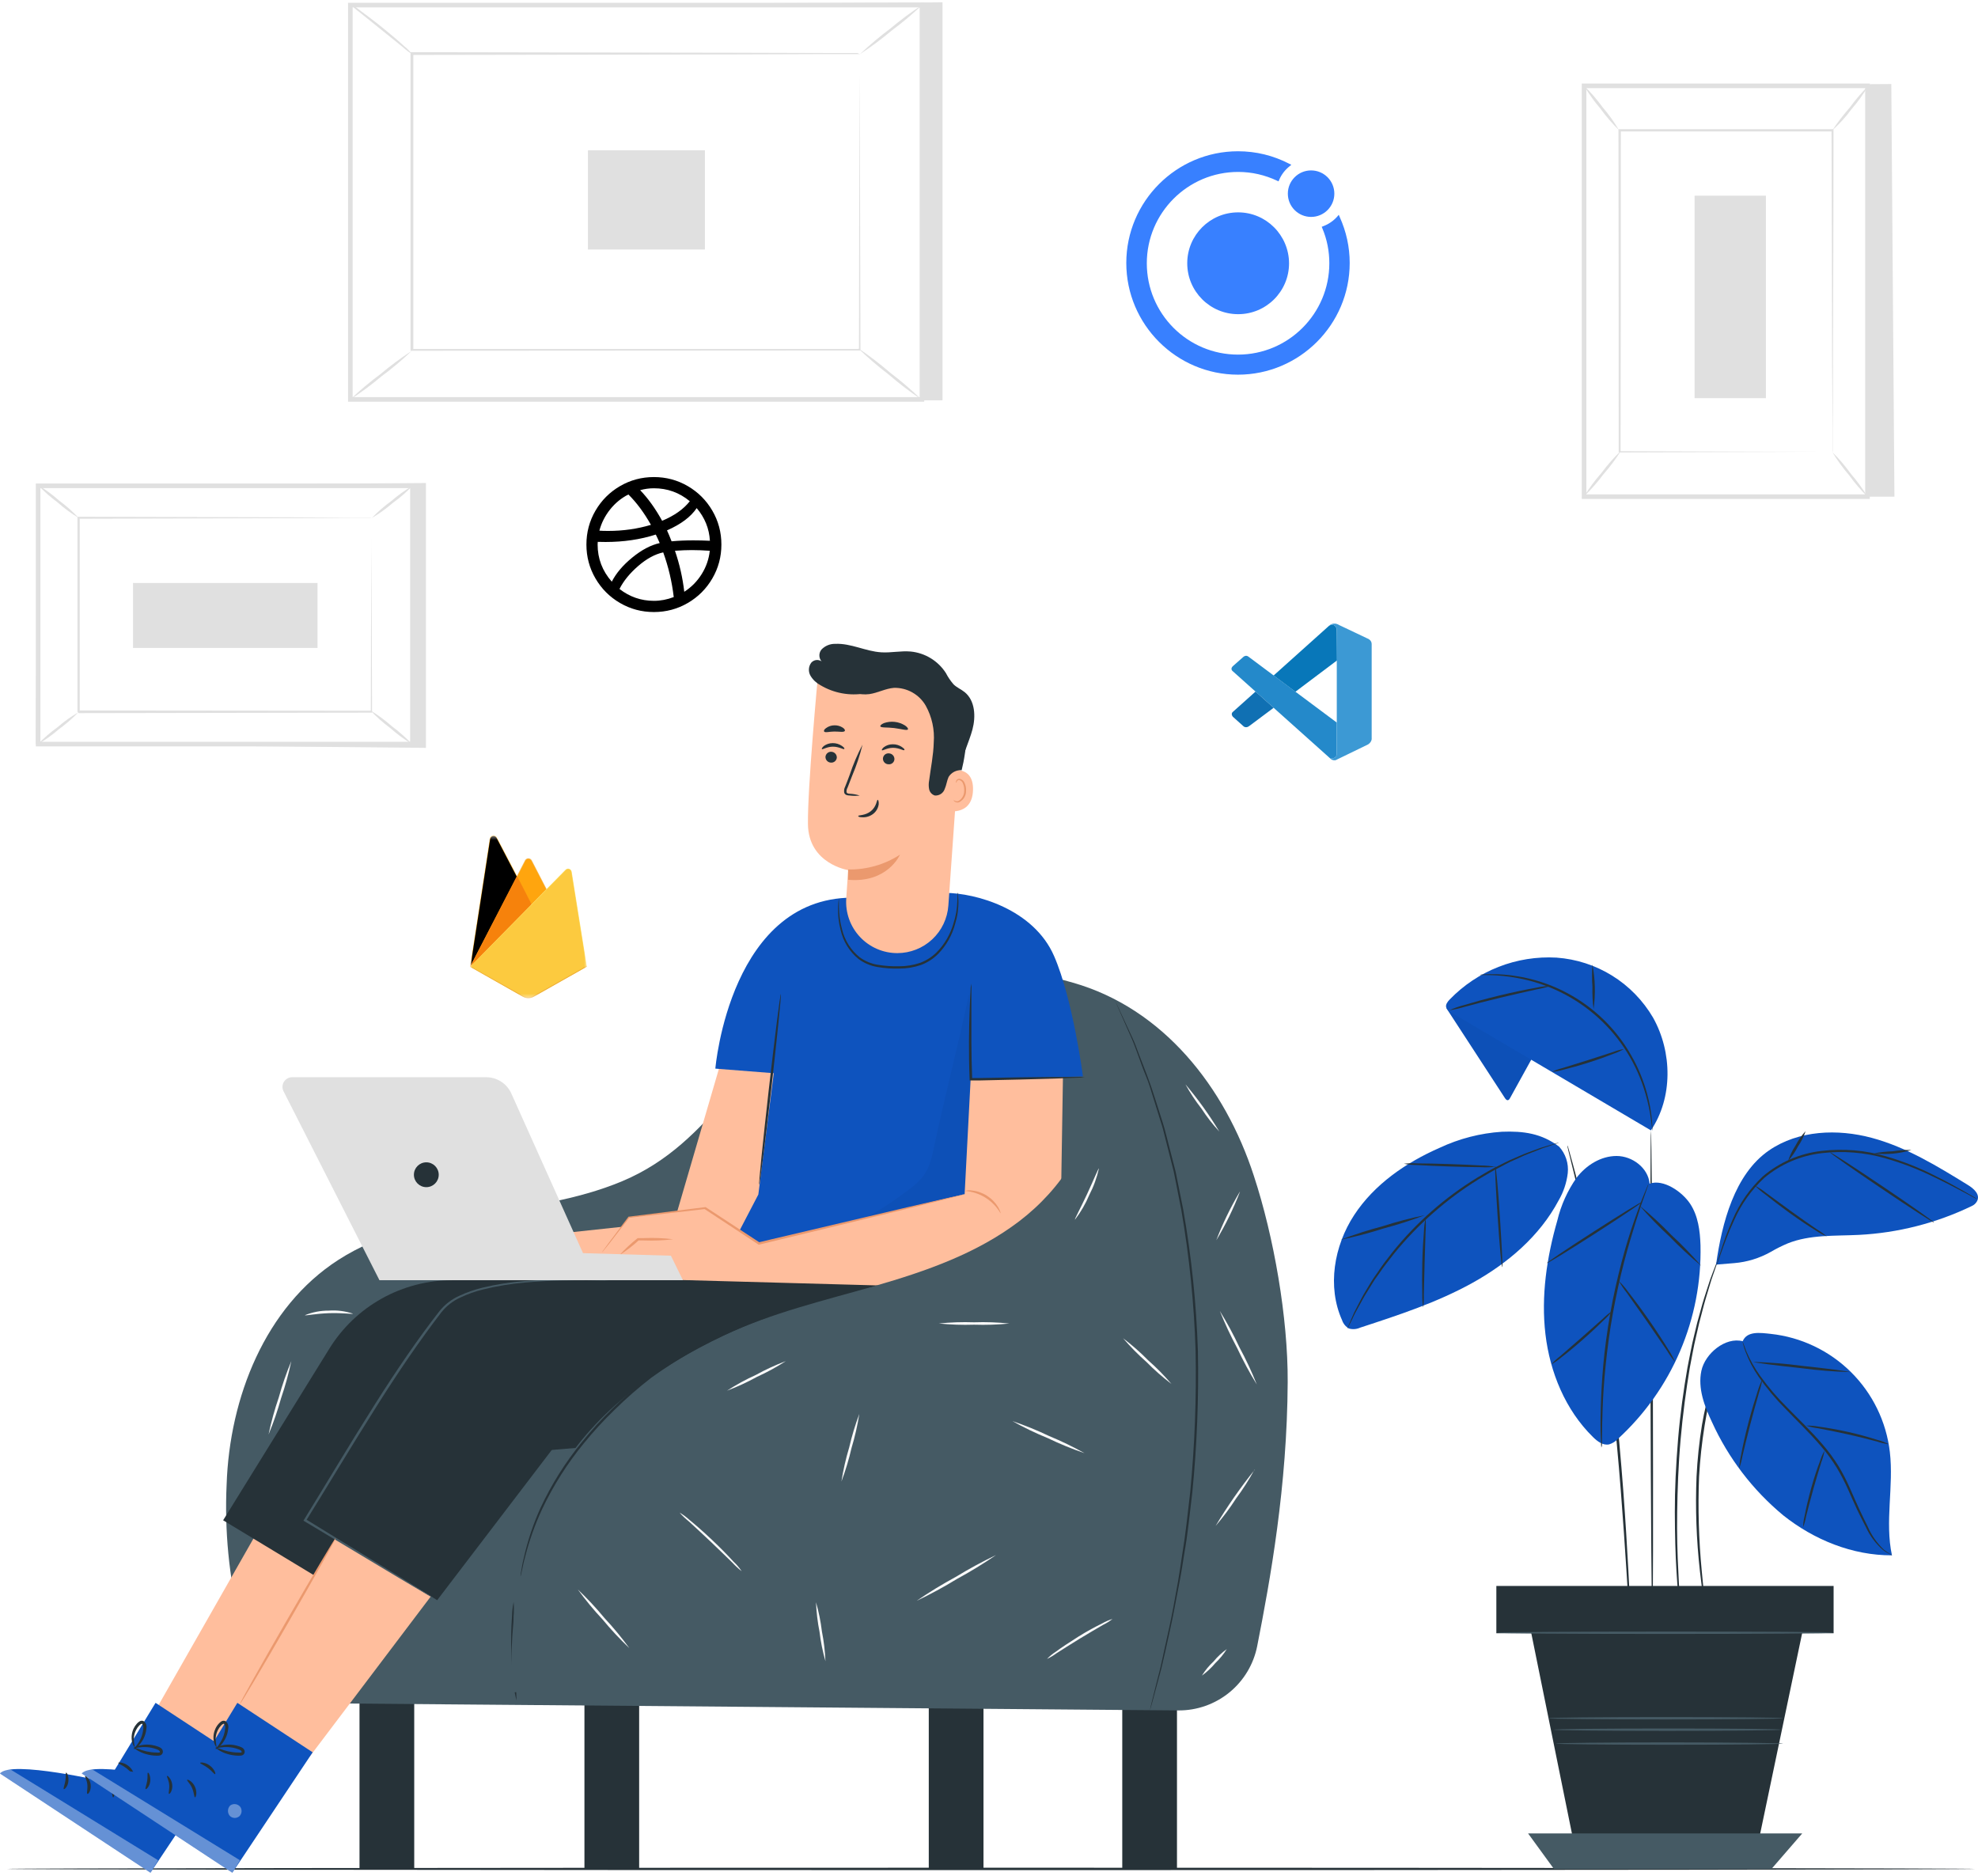<svg width="425" height="403" viewBox="0 0 425 403" fill="none" xmlns="http://www.w3.org/2000/svg">
<g clip-path="url(#clip0_499_3797)">
<path d="M202.514 0.5V86.005H79.705L75.279 1.093L202.514 0.5Z" fill="#E0E0E0"/>
<path d="M75.279 1.103V85.827H198.088V1.103H75.279Z" fill="white"/>
<path d="M198.582 86.311H74.785V0.599H198.582V86.311ZM75.773 85.323H197.594V1.587H75.773V85.323Z" fill="#E0E0E0"/>
<path d="M184.781 11.624H88.577V75.296H184.781V11.624Z" fill="white"/>
<path d="M184.781 11.624H182.943H177.667L157.85 11.693L88.576 11.812L88.814 11.575C88.814 31.027 88.814 52.583 88.814 75.237L88.557 74.98H184.761L184.563 75.187C184.563 55.794 184.642 39.908 184.672 28.843C184.672 23.311 184.672 18.964 184.721 16C184.721 14.538 184.721 13.412 184.721 12.642C184.721 11.871 184.721 11.476 184.721 11.476C184.721 11.476 184.721 11.841 184.721 12.592C184.721 13.343 184.721 14.469 184.721 15.921C184.721 18.885 184.721 23.163 184.771 28.676C184.771 39.77 184.84 55.705 184.879 75.108V75.306H184.672L88.468 75.365H88.211V75.108C88.211 52.455 88.211 30.898 88.211 11.446V11.209H88.448L157.869 11.328L177.628 11.387H182.864H184.198L184.781 11.624Z" fill="#E0E0E0"/>
<path d="M75.279 0.856C76.022 1.248 76.724 1.715 77.374 2.249C78.618 3.167 80.338 4.452 82.175 5.934C84.013 7.416 85.653 8.809 86.799 9.885C87.461 10.404 88.058 11.001 88.577 11.664C87.877 11.22 87.216 10.718 86.601 10.162L81.898 6.368C80.13 4.956 78.539 3.661 77.186 2.575C76.492 2.07 75.853 1.494 75.279 0.856Z" fill="#E0E0E0"/>
<path d="M198.108 1.083C196.057 3.034 193.89 4.858 191.617 6.546C189.45 8.372 187.174 10.065 184.801 11.614C186.853 9.661 189.02 7.834 191.291 6.141C193.46 4.32 195.736 2.631 198.108 1.083Z" fill="#E0E0E0"/>
<path d="M184.277 74.733C186.716 76.377 189.055 78.165 191.282 80.087C193.619 81.871 195.853 83.787 197.97 85.827C195.528 84.187 193.185 82.402 190.956 80.482C188.621 78.696 186.391 76.776 184.277 74.733Z" fill="#E0E0E0"/>
<path d="M75.279 85.817C77.308 83.887 79.453 82.083 81.701 80.413C83.847 78.609 86.1 76.936 88.448 75.404C86.422 77.344 84.274 79.152 82.017 80.818C79.88 82.626 77.629 84.296 75.279 85.817Z" fill="#E0E0E0"/>
<path d="M126.325 32.291V53.611H151.458V32.291H126.325Z" fill="#E0E0E0"/>
<path d="M91.521 103.778V160.682L7.676 159.882L8.19 104.39L91.521 103.778Z" fill="#E0E0E0"/>
<path d="M8.189 104.39V159.882H88.626V104.39H8.189Z" fill="white"/>
<path d="M89.11 160.366H7.695V103.886H89.11V160.366ZM8.683 159.378H88.122V104.874H8.683V159.378Z" fill="#E0E0E0"/>
<path d="M79.913 111.276H16.903V152.976H79.913V111.276Z" fill="white"/>
<path d="M79.913 111.276H79.597H78.698H75.23L62.239 111.335L16.903 111.454L17.131 111.217C17.131 123.961 17.131 138.078 17.131 152.917L16.874 152.65L79.883 152.709L79.676 152.917C79.676 140.232 79.755 129.839 79.785 122.588C79.785 118.972 79.785 116.136 79.785 114.19C79.785 113.202 79.785 112.501 79.785 111.977C79.785 111.454 79.785 111.207 79.785 111.207C79.785 111.207 79.785 111.444 79.785 111.938C79.785 112.432 79.785 113.173 79.785 114.111C79.785 116.087 79.785 118.863 79.844 122.459C79.844 129.74 79.903 140.182 79.943 152.917V153.114H79.745L16.903 153.223L16.646 152.966C16.646 138.147 16.646 124.01 16.646 111.266V111.029H16.884L62.377 111.147L75.309 111.217H78.728H79.607L79.913 111.276Z" fill="#E0E0E0"/>
<path d="M8.189 104.232C9.794 105.196 11.306 106.307 12.704 107.551C14.212 108.666 15.617 109.912 16.903 111.276C15.294 110.309 13.78 109.195 12.378 107.947C10.871 106.839 9.469 105.595 8.189 104.232Z" fill="#E0E0E0"/>
<path d="M88.617 104.38C87.338 105.727 85.936 106.951 84.428 108.035C83.026 109.252 81.514 110.337 79.913 111.276C81.197 109.937 82.599 108.717 84.102 107.63C85.507 106.415 87.018 105.328 88.617 104.38Z" fill="#E0E0E0"/>
<path d="M79.557 152.611C81.205 153.619 82.762 154.769 84.21 156.049C85.758 157.198 87.203 158.48 88.527 159.882C86.88 158.88 85.326 157.733 83.884 156.454C82.329 155.305 80.881 154.018 79.557 152.611Z" fill="#E0E0E0"/>
<path d="M8.189 159.872C9.457 158.543 10.846 157.336 12.339 156.266C13.727 155.058 15.225 153.983 16.814 153.055C15.541 154.384 14.148 155.595 12.655 156.671C11.27 157.876 9.775 158.948 8.189 159.872Z" fill="#E0E0E0"/>
<path d="M28.58 125.255V139.214H68.225V125.255H28.58Z" fill="#E0E0E0"/>
<path d="M407.044 106.712H344.598L345.477 18.441L406.373 18.055L407.044 106.712Z" fill="#E0E0E0"/>
<path d="M401.255 18.441H340.359V106.712H401.255V18.441Z" fill="white"/>
<path d="M401.749 107.206H339.865V17.947H401.749V107.206ZM340.853 106.218H400.761V18.935H340.853V106.218Z" fill="#E0E0E0"/>
<path d="M393.697 28.004H347.927V97.159H393.697V28.004Z" fill="white"/>
<path d="M393.717 97.149C393.717 97.149 393.717 97.03 393.717 96.813V95.825C393.717 94.945 393.717 93.671 393.717 92.021C393.717 88.692 393.717 83.861 393.648 77.766C393.648 65.575 393.579 48.316 393.529 28.004L393.767 28.241H348.006L348.263 27.984C348.263 54.065 348.263 78.111 348.203 97.139L348.006 96.941L381.289 97.05H390.506H392.927H393.767C393.767 97.05 393.51 97.05 392.966 97.05H390.585L381.417 97.099L348.006 97.208H347.798V97C347.798 77.983 347.798 53.937 347.749 27.846V27.757H348.006H393.717H393.954V27.994C393.954 48.375 393.865 65.683 393.836 77.914C393.836 83.99 393.836 88.781 393.776 92.12C393.776 93.74 393.776 94.995 393.776 95.874C393.776 96.279 393.776 96.595 393.776 96.862C393.765 96.959 393.745 97.055 393.717 97.149Z" fill="#E0E0E0"/>
<path d="M401.423 18.441C400.385 20.215 399.185 21.888 397.837 23.44C396.619 25.104 395.228 26.634 393.688 28.004C394.833 26.301 396.084 24.671 397.432 23.123C398.646 21.467 399.98 19.902 401.423 18.441Z" fill="#E0E0E0"/>
<path d="M401.255 106.712C399.81 105.288 398.488 103.744 397.303 102.098C395.972 100.554 394.773 98.902 393.717 97.158C395.159 98.589 396.48 100.135 397.668 101.782C398.999 103.323 400.198 104.972 401.255 106.712Z" fill="#E0E0E0"/>
<path d="M348.322 96.803C347.2 98.595 345.935 100.293 344.538 101.881C343.274 103.58 341.874 105.172 340.35 106.642C341.472 104.85 342.737 103.152 344.133 101.565C345.4 99.868 346.801 98.276 348.322 96.803Z" fill="#E0E0E0"/>
<path d="M340.369 18.441C341.814 19.85 343.136 21.38 344.321 23.015C345.643 24.554 346.826 26.207 347.858 27.954C346.412 26.545 345.09 25.015 343.906 23.38C342.584 21.841 341.4 20.188 340.369 18.441Z" fill="#E0E0E0"/>
<path d="M379.431 42.042H364.108V85.55H379.431V42.042Z" fill="#E0E0E0"/>
<path d="M424.343 401.548C424.343 401.686 329.69 401.805 212.927 401.805C96.165 401.805 1.512 401.686 1.512 401.548C1.512 401.41 96.145 401.291 212.927 401.291C329.71 401.291 424.343 401.41 424.343 401.548Z" fill="#263238"/>
<path d="M89.002 363.611H77.246V401.548H89.002V363.611Z" fill="#263238"/>
<path d="M211.317 363.612H199.561V401.548H211.317V363.612Z" fill="#263238"/>
<path d="M137.331 363.612H125.575V401.548H137.331V363.612Z" fill="#263238"/>
<path d="M252.889 363.611H241.133V401.548H252.889V363.611Z" fill="#263238"/>
<path d="M253.165 367.494C257.161 367.528 261.044 366.164 264.141 363.638C267.239 361.113 269.356 357.584 270.128 353.663C272.943 339.368 276.569 319.372 276.678 296.927C276.747 283.155 273.714 265.718 269.406 252.628C263.192 233.502 249.875 216.648 230.532 211.135C205.419 203.973 196.32 206.719 178.508 216.075C159.134 226.231 153.889 245.288 133.725 253.774C114.144 262.004 90.533 259.198 72.681 270.707C56.973 280.833 49.317 300.286 48.694 318.967C48.23 328.89 49.195 338.828 51.559 348.477C52.724 353.434 55.52 357.857 59.499 361.035C63.478 364.213 68.409 365.962 73.501 366.002L253.165 367.494Z" fill="#455A64"/>
<path d="M102.932 306.055L48.991 377.383L30.151 373.214L73.62 296.946L102.932 306.055Z" fill="#FFBE9D"/>
<path d="M49.594 376.494L32.335 402.368L0 381.048C2.223 378.085 23.038 382.916 23.038 382.916L33.422 365.864L49.594 376.494Z" fill="#0E53BE"/>
<g opacity="0.6">
<path opacity="0.6" d="M33.965 388.102C34.213 388.401 34.342 388.781 34.327 389.169C34.312 389.557 34.155 389.927 33.886 390.206C33.596 390.467 33.217 390.606 32.827 390.595C32.437 390.584 32.067 390.424 31.792 390.147C31.527 389.83 31.391 389.425 31.409 389.012C31.427 388.599 31.599 388.207 31.89 387.914C32.221 387.677 32.63 387.576 33.034 387.634C33.437 387.691 33.802 387.901 34.054 388.221" fill="white"/>
</g>
<g opacity="0.6">
<path opacity="0.6" d="M32.335 402.368L33.975 399.69L2.361 380.248C2.361 380.248 0.504 379.932 0 381.048L32.335 402.368Z" fill="white"/>
</g>
<path d="M22.623 382.422C22.524 382.58 23.265 383.172 23.71 384.2C24.154 385.227 24.125 386.176 24.313 386.176C24.5 386.176 24.866 385.138 24.313 383.913C23.759 382.688 22.683 382.234 22.623 382.422Z" fill="#263238"/>
<path d="M18.306 381.572C18.167 381.7 18.681 382.421 18.77 383.439C18.859 384.457 18.563 385.267 18.77 385.415C18.977 385.563 19.62 384.684 19.481 383.439C19.343 382.194 18.414 381.434 18.306 381.572Z" fill="#263238"/>
<path d="M13.702 384.397C13.831 384.526 14.572 383.884 14.69 382.747C14.809 381.611 14.344 380.772 14.196 380.87C14.048 380.969 14.196 381.73 14.038 382.649C13.88 383.567 13.564 384.239 13.702 384.397Z" fill="#263238"/>
<path d="M25.419 378.776C25.419 378.964 26.259 379.231 27.108 379.873C27.958 380.515 28.472 381.266 28.649 381.187C28.827 381.108 28.521 380.1 27.503 379.349C26.486 378.598 25.429 378.608 25.419 378.776Z" fill="#263238"/>
<path d="M28.719 375.447C28.719 375.516 29.233 376.02 30.349 376.514C31.001 376.793 31.684 376.992 32.384 377.106C32.799 377.177 33.218 377.217 33.639 377.225C33.887 377.242 34.137 377.222 34.38 377.166C34.556 377.122 34.714 377.02 34.826 376.877C34.939 376.734 35.001 376.557 35.002 376.375C35 376.212 34.958 376.051 34.878 375.908C34.799 375.765 34.685 375.644 34.547 375.555C34.341 375.422 34.119 375.316 33.886 375.239C33.484 375.098 33.071 374.992 32.651 374.923C31.944 374.809 31.224 374.809 30.517 374.923C29.302 375.121 28.66 375.536 28.699 375.605C28.738 375.674 29.42 375.457 30.566 375.377C31.228 375.345 31.891 375.392 32.542 375.516C32.924 375.6 33.3 375.708 33.668 375.842C34.063 375.98 34.36 376.168 34.35 376.385C34.34 376.603 34.35 376.484 34.192 376.543C34.011 376.566 33.829 376.566 33.648 376.543C33.255 376.543 32.862 376.517 32.473 376.464C31.802 376.384 31.14 376.238 30.497 376.03C29.916 375.801 29.322 375.606 28.719 375.447Z" fill="#263238"/>
<path d="M28.778 375.812C28.778 375.872 29.5 375.516 30.231 374.528C30.673 373.954 31.008 373.305 31.218 372.611C31.346 372.204 31.425 371.783 31.456 371.357C31.511 371.085 31.495 370.804 31.408 370.54C31.322 370.277 31.168 370.041 30.962 369.855C30.815 369.759 30.643 369.707 30.468 369.707C30.292 369.707 30.12 369.759 29.974 369.855C29.763 369.988 29.573 370.151 29.411 370.339C29.118 370.664 28.875 371.03 28.689 371.426C28.382 372.094 28.243 372.826 28.284 373.56C28.363 374.815 28.897 375.437 28.946 375.388C28.839 374.78 28.773 374.166 28.749 373.55C28.774 372.902 28.943 372.268 29.243 371.693C29.412 371.357 29.628 371.048 29.885 370.774C30.161 370.468 30.478 370.28 30.576 370.398C30.675 370.517 30.843 370.942 30.794 371.297C30.771 371.684 30.712 372.068 30.616 372.443C30.453 373.082 30.201 373.694 29.865 374.261C29.262 375.249 28.709 375.733 28.778 375.812Z" fill="#263238"/>
<path d="M146.243 275.064H97.153C91.867 275.064 86.668 276.414 82.05 278.987C77.432 281.559 73.547 285.269 70.765 289.764L47.944 326.643L76.337 343.823L99.8 313.06L126.474 310.876L183.833 275.064H146.243Z" fill="#263238"/>
<path d="M120.507 306.055L66.566 377.383L47.736 373.214L91.195 296.946L120.507 306.055Z" fill="#FFBE9D"/>
<path d="M67.179 376.494L49.92 402.368L17.575 381.048C19.808 378.085 40.623 382.916 40.623 382.916L50.997 365.864L67.179 376.494Z" fill="#0E53BE"/>
<g opacity="0.6">
<path opacity="0.6" d="M51.54 388.102C51.79 388.4 51.92 388.781 51.906 389.169C51.891 389.558 51.733 389.928 51.461 390.206C51.171 390.467 50.792 390.606 50.402 390.595C50.012 390.584 49.642 390.424 49.367 390.147C49.102 389.83 48.966 389.425 48.984 389.012C49.002 388.599 49.174 388.207 49.466 387.914C49.796 387.677 50.206 387.576 50.609 387.634C51.012 387.691 51.377 387.901 51.629 388.221" fill="white"/>
</g>
<g opacity="0.6">
<path opacity="0.6" d="M49.92 402.368L51.56 399.69L19.946 380.248C19.946 380.248 18.089 379.932 17.585 381.048L49.92 402.368Z" fill="white"/>
</g>
<path d="M40.198 382.422C40.099 382.58 40.85 383.172 41.285 384.2C41.72 385.227 41.71 386.176 41.898 386.176C42.085 386.176 42.441 385.138 41.898 383.913C41.354 382.688 40.267 382.234 40.198 382.422Z" fill="#263238"/>
<path d="M35.891 381.572C35.753 381.7 36.257 382.421 36.355 383.439C36.454 384.457 36.138 385.267 36.296 385.415C36.454 385.563 37.146 384.684 37.007 383.439C36.869 382.194 35.99 381.434 35.891 381.572Z" fill="#263238"/>
<path d="M31.287 384.397C31.406 384.526 32.147 383.884 32.275 382.747C32.404 381.611 31.92 380.772 31.771 380.87C31.623 380.969 31.771 381.73 31.623 382.649C31.475 383.567 31.149 384.239 31.287 384.397Z" fill="#263238"/>
<path d="M43.004 378.776C43.004 378.964 43.834 379.231 44.693 379.873C45.553 380.515 46.057 381.266 46.224 381.187C46.392 381.108 46.096 380.1 45.088 379.349C44.081 378.598 43.004 378.608 43.004 378.776Z" fill="#263238"/>
<path d="M46.294 375.447C46.294 375.516 46.818 376.02 47.924 376.514C48.576 376.793 49.259 376.992 49.959 377.106C50.374 377.177 50.793 377.217 51.214 377.225C51.462 377.242 51.712 377.222 51.955 377.166C52.132 377.123 52.291 377.022 52.404 376.879C52.516 376.735 52.578 376.558 52.577 376.375C52.572 376.213 52.529 376.055 52.452 375.913C52.375 375.77 52.266 375.648 52.133 375.555C51.922 375.424 51.697 375.318 51.461 375.239C51.062 375.099 50.652 374.994 50.236 374.923C49.526 374.809 48.802 374.809 48.092 374.923C46.887 375.121 46.235 375.536 46.274 375.605C46.314 375.674 47.005 375.457 48.141 375.378C48.803 375.346 49.466 375.392 50.117 375.516C50.496 375.598 50.87 375.707 51.233 375.842C51.629 375.98 51.925 376.168 51.915 376.385C51.905 376.603 51.915 376.484 51.757 376.543C51.577 376.566 51.394 376.566 51.214 376.543C50.821 376.543 50.428 376.516 50.038 376.464C49.367 376.386 48.705 376.24 48.062 376.03C47.485 375.8 46.894 375.606 46.294 375.447Z" fill="#263238"/>
<path d="M46.354 375.812C46.354 375.871 47.085 375.516 47.816 374.528C48.251 373.949 48.585 373.301 48.804 372.611C48.921 372.201 49.001 371.781 49.041 371.357C49.093 371.085 49.076 370.804 48.989 370.542C48.903 370.279 48.751 370.042 48.547 369.855C48.399 369.761 48.228 369.711 48.053 369.711C47.878 369.711 47.706 369.761 47.559 369.855C47.351 369.988 47.165 370.151 47.006 370.339C46.707 370.659 46.463 371.026 46.284 371.426C45.97 372.091 45.827 372.825 45.87 373.56C45.949 374.814 46.482 375.437 46.531 375.387C46.43 374.779 46.364 374.166 46.334 373.55C46.364 372.903 46.533 372.269 46.828 371.693C47.001 371.36 47.217 371.051 47.47 370.774C47.747 370.468 48.063 370.28 48.171 370.398C48.268 370.525 48.337 370.67 48.375 370.825C48.412 370.98 48.417 371.141 48.389 371.297C48.306 372.351 47.967 373.369 47.401 374.261C46.848 375.249 46.284 375.733 46.354 375.812Z" fill="#263238"/>
<path d="M163.818 275.064H113.029C108.262 275.065 103.575 276.283 99.412 278.603C95.249 280.923 91.747 284.269 89.24 288.322L65.529 326.643L93.922 343.823L119.282 310.58L144.099 310.876L199.304 276.408L163.818 275.064Z" fill="#263238"/>
<path d="M93.902 343.823C93.715 343.741 93.533 343.645 93.359 343.537L91.818 342.638L85.989 339.19L65.391 326.841L65.193 326.722L65.322 326.525C69.827 319.234 74.905 310.649 80.566 301.698C85.169 294.427 89.793 287.63 94.396 281.742C95.553 280.285 97.049 279.132 98.753 278.383C100.319 277.652 101.954 277.08 103.633 276.674C106.633 275.953 109.686 275.47 112.762 275.232C117.208 274.882 121.67 274.773 126.129 274.906C127.699 274.906 128.924 275.005 129.754 275.054L130.742 275.113H131.058H129.794L126.158 275.064C123.017 275.064 118.442 275.064 112.841 275.558C109.787 275.816 106.757 276.314 103.782 277.05C102.131 277.452 100.526 278.021 98.99 278.749C97.355 279.474 95.921 280.586 94.811 281.989C90.257 287.917 85.653 294.664 81.059 301.935C75.399 310.876 70.311 319.441 65.766 326.722L65.687 326.406L86.127 338.953L91.887 342.509L93.399 343.497C93.579 343.586 93.748 343.695 93.902 343.823Z" fill="#455A64"/>
<path d="M72.119 330.457C72.237 330.536 67.732 338.577 62.062 348.417C56.391 358.257 51.669 366.2 51.55 366.121C51.432 366.042 55.927 358.01 61.607 348.16C67.288 338.311 72 330.388 72.119 330.457Z" fill="#EB996E"/>
<path d="M239.414 214.662C239.485 214.776 239.548 214.895 239.602 215.018L240.115 216.095C240.56 217.083 241.202 218.446 242.032 220.224C242.437 221.123 242.901 222.131 243.405 223.188C243.909 224.245 244.324 225.529 244.838 226.833C245.351 228.137 245.885 229.55 246.458 231.032C247.031 232.514 247.574 234.124 248.108 235.804C248.641 237.483 249.204 239.261 249.797 241.099C250.103 242.018 250.35 242.976 250.597 243.944C250.844 244.912 251.101 245.92 251.358 246.908L252.148 249.98C252.287 250.504 252.415 251.028 252.553 251.561C252.692 252.095 252.771 252.638 252.889 253.181C253.324 255.355 253.772 257.591 254.233 259.889C255.996 269.906 257.049 280.034 257.384 290.199C257.588 300.353 257.189 310.51 256.189 320.617C255.626 325.26 255.201 329.686 254.46 333.796C254.124 335.851 253.848 337.836 253.472 339.723C253.097 341.61 252.761 343.448 252.425 345.187C251.793 348.664 251.022 351.776 250.449 354.513L249.57 358.326C249.254 359.492 248.977 360.559 248.72 361.517C248.207 363.404 247.811 364.876 247.535 365.913L247.209 367.049C247.176 367.181 247.133 367.31 247.08 367.435C247.095 367.301 247.122 367.169 247.159 367.039C247.225 366.75 247.314 366.364 247.426 365.884C247.683 364.896 248.058 363.364 248.523 361.468C248.77 360.48 249.036 359.432 249.333 358.277C249.629 357.121 249.866 355.817 250.173 354.453C250.765 351.707 251.516 348.595 252.148 345.117C252.465 343.379 252.81 341.551 253.136 339.664C253.462 337.777 253.739 335.772 254.055 333.737C254.747 329.637 255.181 325.221 255.735 320.577C256.706 310.489 257.092 300.352 256.89 290.219C256.571 280.093 255.548 270.001 253.828 260.018C253.383 257.726 252.939 255.493 252.514 253.32L252.188 251.709C252.059 251.176 251.921 250.652 251.793 250.138L251.012 247.066C250.765 246.078 250.508 245.09 250.261 244.102C250.014 243.114 249.787 242.126 249.481 241.267L247.831 235.972C247.308 234.282 246.843 232.672 246.221 231.2C245.598 229.728 245.134 228.305 244.64 226.991C244.146 225.677 243.721 224.433 243.247 223.336L241.914 220.323C241.133 218.535 240.521 217.132 240.086 216.154C239.888 215.69 239.74 215.334 239.622 215.067C239.537 214.941 239.467 214.805 239.414 214.662Z" fill="#263238"/>
<path d="M110.361 344.209C110.435 345.241 110.435 346.278 110.361 347.311C110.361 349.227 110.282 351.875 110.361 354.789C110.44 357.704 110.628 360.342 110.786 362.258C110.919 363.283 110.985 364.316 110.984 365.35C110.696 364.351 110.511 363.325 110.43 362.288C109.796 357.318 109.653 352.298 110.006 347.301C110.02 346.261 110.139 345.225 110.361 344.209Z" fill="#263238"/>
<path d="M154.956 227.969L144.899 262.379L107.684 266.37V272.979L162.375 273.74L169.824 228.928L154.956 227.969Z" fill="#FFBE9D"/>
<path d="M226.482 205.405C222.086 195.319 209.687 191.861 203.048 191.841C193.831 191.841 194.661 191.258 185.602 192.888H184.406C156.873 191.772 153.702 229.6 153.702 229.6L166.258 230.587L162.939 256.649L153.326 275.093L206.21 275.005L209.174 231.941L232.686 231.269C232.686 231.269 230.542 214.731 226.482 205.405Z" fill="#0E53BE"/>
<path d="M167.779 213.585C167.917 213.585 166.989 222.783 165.705 234.095C164.42 245.406 163.254 254.565 163.116 254.555C162.978 254.545 163.907 245.347 165.191 234.035C166.475 222.724 167.641 213.566 167.779 213.585Z" fill="#263238"/>
<path d="M205.784 191.752C205.83 191.903 205.853 192.059 205.853 192.217C205.853 192.533 205.913 192.987 205.923 193.57C205.957 195.244 205.72 196.912 205.221 198.51C204.586 200.927 203.337 203.139 201.595 204.931C200.548 205.989 199.284 206.808 197.891 207.332C196.39 207.845 194.814 208.105 193.228 208.102C191.656 208.146 190.084 208.034 188.535 207.766C187.062 207.523 185.667 206.934 184.465 206.047C182.513 204.456 181.156 202.253 180.612 199.794C180.19 198.183 180.01 196.518 180.078 194.854C180.078 194.271 180.148 193.817 180.177 193.511C180.183 193.353 180.209 193.197 180.256 193.046C180.256 193.046 180.256 193.698 180.256 194.864C180.27 196.504 180.499 198.135 180.938 199.715C181.508 202.071 182.842 204.173 184.732 205.692C185.88 206.521 187.206 207.069 188.604 207.292C190.122 207.539 191.66 207.645 193.198 207.608C194.726 207.613 196.245 207.366 197.693 206.877C199.023 206.384 200.232 205.613 201.24 204.615C202.95 202.889 204.194 200.758 204.856 198.421C205.373 196.864 205.656 195.239 205.695 193.6C205.755 192.384 205.745 191.752 205.784 191.752Z" fill="#263238"/>
<g opacity="0.2">
<path opacity="0.2" d="M208.205 213.585C205.943 224.364 203.008 235.448 200.746 246.187C200.272 248.479 199.758 250.85 198.355 252.727C197.433 253.864 196.351 254.862 195.145 255.691C190.699 259.02 186.006 262.152 180.79 264.049C188.335 263.414 195.81 262.115 203.127 260.166C203.738 260.13 204.337 259.973 204.887 259.704C205.438 259.436 205.93 259.062 206.336 258.603C206.742 258.144 207.053 257.61 207.252 257.03C207.45 256.451 207.532 255.838 207.494 255.226C209.114 241.395 208.649 227.456 208.205 213.546" fill="black"/>
</g>
<path d="M135.128 261.559L151.528 259.583L163.077 267.16L207.266 256.57L208.551 231.921L228.388 231.427L227.924 260.364C227.877 262.577 227.392 264.759 226.498 266.784C225.605 268.81 224.319 270.639 222.716 272.165C221.113 273.692 219.224 274.887 217.157 275.681C215.091 276.475 212.888 276.853 210.675 276.793L145.956 275.005L143.209 269.492L129.329 269.087L135.128 261.559Z" fill="#FFBE9D"/>
<path d="M207.266 256.57C206.994 256.68 206.713 256.766 206.427 256.827L204.026 257.449L195.135 259.662L165.833 266.755L163.106 267.417H162.997L162.909 267.358L151.37 259.761H151.528L135.118 261.658L135.227 261.598L130.929 267.16L129.764 268.603C129.636 268.776 129.494 268.938 129.339 269.087C129.439 268.898 129.558 268.719 129.695 268.553L130.791 267.052L135.01 261.46V261.411H135.079L151.468 259.366H151.547H151.626L163.185 266.933H162.988L165.714 266.281L195.046 259.366L203.937 257.321L206.367 256.787C206.662 256.695 206.962 256.622 207.266 256.57Z" fill="#EB996E"/>
<path d="M144.642 266.261C142.531 266.516 140.404 266.601 138.28 266.518H137.114L137.272 266.459C135.994 267.641 134.612 268.706 133.143 269.64C134.305 268.343 135.577 267.15 136.946 266.074L137.015 266.014H138.28C140.404 265.922 142.532 266.005 144.642 266.261Z" fill="#EB996E"/>
<path d="M214.982 260.699C214.201 259.334 213.095 258.181 211.764 257.342C210.432 256.503 208.915 256.004 207.346 255.888C207.801 255.722 208.293 255.684 208.768 255.78C209.931 255.89 211.051 256.272 212.038 256.896C213.028 257.521 213.859 258.367 214.469 259.366C214.903 260.136 215.042 260.68 214.982 260.699Z" fill="#EB996E"/>
<path d="M233.09 231.427C232.505 231.519 231.914 231.565 231.322 231.566L226.491 231.743C222.421 231.872 216.78 232.01 210.556 232.139H208.58H208.333V231.892C208.106 226.112 208.205 220.975 208.333 217.28C208.392 215.433 208.462 213.951 208.531 212.923C208.537 212.394 208.583 211.865 208.669 211.343C208.732 211.87 208.749 212.403 208.718 212.933C208.718 214.04 208.718 215.502 208.718 217.29C208.718 220.975 208.659 226.112 208.886 231.862L208.629 231.625H210.605C216.829 231.506 222.46 231.417 226.55 231.388H231.381C231.951 231.36 232.522 231.373 233.09 231.427Z" fill="#263238"/>
<path d="M251.703 297.351C249.801 295.908 248.005 294.33 246.329 292.629C244.54 291.048 242.863 289.345 241.311 287.531C243.215 288.972 245.011 290.55 246.685 292.254C248.477 293.831 250.154 295.535 251.703 297.351Z" fill="#FAFAFA"/>
<path d="M239.038 347.844C238.401 348.345 237.712 348.775 236.983 349.129C235.699 349.879 233.92 350.907 231.974 352.092C230.028 353.278 228.309 354.394 227.035 355.194C226.384 355.674 225.689 356.09 224.96 356.439C225.519 355.853 226.145 355.335 226.827 354.898C228.032 354.009 229.791 352.843 231.688 351.648C233.585 350.452 235.452 349.474 236.795 348.812C237.503 348.405 238.256 348.08 239.038 347.844Z" fill="#FAFAFA"/>
<path d="M261.988 243.124C260.567 241.591 259.282 239.939 258.145 238.185C256.857 236.547 255.707 234.806 254.707 232.978C257.409 236.154 259.844 239.548 261.988 243.124Z" fill="#FAFAFA"/>
<path d="M266.424 256.056C265.036 259.673 263.334 263.16 261.336 266.479C262.714 262.863 264.407 259.376 266.394 256.056H266.424Z" fill="#FAFAFA"/>
<path d="M270.04 297.46C268.492 294.951 267.09 292.355 265.841 289.685C264.444 287.087 263.194 284.412 262.097 281.673C263.649 284.179 265.051 286.776 266.295 289.448C267.7 292.043 268.95 294.718 270.04 297.46Z" fill="#FAFAFA"/>
<path d="M269.555 315.747C268.384 317.901 267.064 319.971 265.604 321.941C264.267 324.017 262.788 325.997 261.178 327.868C263.701 323.648 266.514 319.608 269.595 315.776L269.555 315.747Z" fill="#FAFAFA"/>
<path d="M263.598 354.315C262.898 355.426 262.062 356.445 261.108 357.348C260.272 358.357 259.309 359.253 258.243 360.016C258.934 358.901 259.771 357.884 260.733 356.992C261.565 355.977 262.528 355.077 263.598 354.315Z" fill="#FAFAFA"/>
<path d="M57.704 308.199C58.268 305.505 59.001 302.849 59.897 300.246C60.632 297.59 61.532 294.984 62.594 292.441C62.023 295.145 61.288 297.81 60.391 300.424C59.66 303.069 58.762 305.666 57.704 308.199Z" fill="#FAFAFA"/>
<path d="M75.824 282.246C75.824 282.394 73.502 282.048 70.657 282.147C67.812 282.246 65.549 282.73 65.51 282.582C67.136 281.915 68.879 281.579 70.637 281.594C72.392 281.467 74.155 281.688 75.824 282.246Z" fill="#FAFAFA"/>
<path d="M206.259 159.269L203.769 194.558C203.574 197.334 202.334 199.932 200.299 201.829C198.264 203.727 195.586 204.782 192.803 204.783C191.297 204.784 189.807 204.475 188.426 203.876C187.044 203.277 185.8 202.401 184.771 201.301C183.742 200.202 182.95 198.903 182.443 197.484C181.937 196.066 181.727 194.559 181.828 193.056C182.045 189.697 182.242 186.951 182.242 186.951C182.242 186.951 173.707 185.627 173.598 177.072C173.499 169.455 175.574 146.901 176.028 142.129H191.44C193.549 142.253 195.611 142.799 197.505 143.733C199.399 144.668 201.087 145.973 202.468 147.57C203.85 149.168 204.897 151.027 205.548 153.036C206.199 155.046 206.441 157.165 206.259 159.269Z" fill="#FFBE9D"/>
<path d="M182.233 186.813C186.176 186.883 190.052 185.779 193.367 183.641C193.367 183.641 190.729 189.786 182.213 189.026L182.233 186.813Z" fill="#EB996E"/>
<path d="M177.362 162.628C177.36 162.946 177.481 163.251 177.701 163.48C177.92 163.709 178.221 163.843 178.538 163.853C178.693 163.865 178.849 163.847 178.997 163.798C179.145 163.749 179.282 163.671 179.4 163.569C179.517 163.467 179.613 163.343 179.683 163.204C179.752 163.064 179.793 162.912 179.803 162.757C179.805 162.439 179.684 162.132 179.465 161.901C179.245 161.671 178.945 161.535 178.627 161.522C178.471 161.511 178.315 161.531 178.167 161.581C178.019 161.631 177.882 161.71 177.765 161.812C177.647 161.915 177.551 162.04 177.482 162.18C177.413 162.32 177.372 162.473 177.362 162.628Z" fill="#263238"/>
<path d="M176.592 160.949C176.74 161.107 177.669 160.425 178.973 160.425C180.277 160.425 181.255 161.087 181.393 160.929C181.531 160.771 181.304 160.563 180.889 160.257C180.307 159.862 179.617 159.655 178.913 159.664C178.233 159.664 177.569 159.878 177.017 160.277C176.651 160.593 176.513 160.88 176.592 160.949Z" fill="#263238"/>
<path d="M189.711 162.984C189.706 163.302 189.826 163.609 190.047 163.839C190.267 164.068 190.569 164.201 190.887 164.209C191.046 164.228 191.207 164.214 191.36 164.168C191.513 164.122 191.655 164.044 191.777 163.94C191.899 163.836 191.997 163.708 192.067 163.564C192.136 163.419 192.175 163.262 192.181 163.102C192.184 162.784 192.063 162.477 191.843 162.247C191.624 162.016 191.323 161.88 191.005 161.868C190.846 161.85 190.684 161.865 190.531 161.913C190.378 161.96 190.236 162.039 190.115 162.143C189.993 162.248 189.895 162.377 189.825 162.522C189.756 162.666 189.717 162.824 189.711 162.984Z" fill="#263238"/>
<path d="M189.484 161.196C189.642 161.354 190.561 160.672 191.875 160.672C193.189 160.672 194.147 161.334 194.295 161.166C194.443 160.998 194.206 160.81 193.791 160.504C193.211 160.104 192.52 159.897 191.815 159.911C191.134 159.907 190.469 160.122 189.919 160.524C189.553 160.83 189.415 161.127 189.484 161.196Z" fill="#263238"/>
<path d="M184.722 170.927C184.034 170.706 183.32 170.577 182.598 170.541C182.262 170.541 181.946 170.443 181.887 170.206C181.858 169.861 181.937 169.515 182.114 169.218C182.42 168.408 182.756 167.558 183.102 166.669C184.02 164.506 184.763 162.272 185.325 159.99C184.233 162.073 183.311 164.24 182.569 166.471C182.233 167.37 181.917 168.22 181.581 169.04C181.372 169.444 181.309 169.908 181.403 170.354C181.451 170.472 181.526 170.577 181.622 170.661C181.718 170.745 181.833 170.806 181.956 170.838C182.143 170.89 182.335 170.917 182.529 170.917C183.257 171.014 183.994 171.017 184.722 170.927Z" fill="#263238"/>
<path d="M188.584 171.836C188.377 171.836 188.367 173.248 187.152 174.256C185.937 175.264 184.415 175.106 184.405 175.313C184.396 175.521 184.741 175.59 185.393 175.6C186.227 175.617 187.04 175.337 187.685 174.809C188.304 174.299 188.704 173.571 188.802 172.774C188.841 172.181 188.683 171.826 188.584 171.836Z" fill="#263238"/>
<path d="M189.148 156.049C189.277 156.404 190.591 156.236 192.112 156.424C193.633 156.612 194.898 157.027 195.076 156.711C195.175 156.553 194.957 156.217 194.453 155.871C193.782 155.451 193.025 155.187 192.239 155.1C191.452 155.013 190.656 155.104 189.909 155.367C189.375 155.604 189.099 155.881 189.148 156.049Z" fill="#263238"/>
<path d="M177.075 157.175C177.302 157.481 178.201 157.175 179.288 157.175C180.375 157.175 181.264 157.373 181.511 157.066C181.61 156.908 181.511 156.612 181.057 156.325C180.518 155.983 179.887 155.814 179.249 155.841C178.61 155.851 177.992 156.062 177.48 156.444C177.095 156.701 176.967 157.007 177.075 157.175Z" fill="#263238"/>
<path d="M203.384 165.681C203.532 165.622 209.252 163.942 209.064 169.781C208.877 175.619 203.048 174.236 203.048 174.068C203.048 173.9 203.384 165.681 203.384 165.681Z" fill="#FFBE9D"/>
<path d="M204.906 171.905C204.906 171.905 205.005 171.984 205.172 172.063C205.29 172.121 205.417 172.155 205.548 172.164C205.678 172.172 205.809 172.155 205.933 172.112C206.317 171.884 206.633 171.558 206.85 171.167C207.067 170.777 207.177 170.336 207.168 169.889C207.205 169.387 207.124 168.883 206.931 168.417C206.882 168.234 206.789 168.065 206.66 167.925C206.531 167.786 206.369 167.68 206.19 167.617C206.075 167.583 205.952 167.59 205.842 167.637C205.732 167.684 205.642 167.768 205.587 167.874C205.499 168.032 205.587 168.151 205.498 168.16C205.41 168.17 205.38 168.062 205.439 167.825C205.472 167.678 205.556 167.548 205.676 167.459C205.841 167.346 206.042 167.3 206.239 167.331C206.478 167.385 206.699 167.5 206.88 167.665C207.062 167.829 207.199 168.037 207.277 168.269C207.509 168.783 207.611 169.346 207.573 169.909C207.587 170.43 207.446 170.944 207.169 171.386C206.891 171.827 206.488 172.176 206.012 172.389C205.853 172.426 205.688 172.429 205.527 172.396C205.367 172.364 205.216 172.297 205.084 172.201C204.916 172.053 204.886 171.915 204.906 171.905Z" fill="#EB996E"/>
<path d="M206.634 165.483C206.078 165.446 205.523 165.56 205.027 165.814C204.531 166.069 204.113 166.453 203.819 166.926C203.443 167.756 203.354 168.704 202.979 169.534C202.829 169.968 202.539 170.339 202.154 170.59C201.769 170.84 201.312 170.955 200.855 170.917C200.553 170.822 200.281 170.648 200.068 170.414C199.855 170.179 199.707 169.893 199.64 169.583C199.516 168.96 199.516 168.319 199.64 167.696C199.986 164.97 200.559 162.273 200.628 159.526C200.842 156.78 200.244 154.032 198.909 151.623C198.22 150.427 197.222 149.44 196.018 148.765C194.815 148.09 193.451 147.753 192.072 147.79C190.264 147.928 188.595 148.876 186.797 149.133C185.724 149.276 184.632 149.172 183.605 148.83C182.578 148.488 181.642 147.916 180.869 147.157C180.672 146.97 179.763 146.367 179.763 146.367C179.787 145.718 179.999 145.089 180.375 144.559C183.952 141.25 190.393 140.331 195.115 141.516C197.518 142.106 199.763 143.212 201.694 144.758C203.625 146.304 205.197 148.252 206.298 150.467C208.333 154.893 207.731 161.058 206.614 165.533" fill="#263238"/>
<path d="M206.466 164.979C206.782 162.124 208.205 159.516 208.946 156.73C209.687 153.944 209.519 150.556 207.296 148.728C206.535 148.106 205.597 147.74 204.885 147.039C204.236 146.291 203.679 145.469 203.226 144.589C202.395 143.301 201.283 142.218 199.975 141.42C198.666 140.623 197.193 140.132 195.668 139.985C193.564 139.797 191.44 140.291 189.335 140.153C185.996 139.946 182.835 138.177 179.456 138.335C178.903 138.322 178.354 138.425 177.843 138.638C177.333 138.851 176.872 139.168 176.492 139.57C176.32 139.782 176.194 140.027 176.121 140.29C176.049 140.553 176.031 140.828 176.07 141.098C176.109 141.368 176.204 141.628 176.348 141.859C176.492 142.091 176.682 142.29 176.907 142.445C176.754 142.251 176.561 142.093 176.341 141.982C176.12 141.871 175.878 141.809 175.631 141.801C175.385 141.794 175.139 141.841 174.913 141.938C174.686 142.036 174.483 142.182 174.319 142.366C174.017 142.766 173.838 143.246 173.807 143.747C173.775 144.248 173.891 144.746 174.141 145.181C174.658 146.048 175.403 146.755 176.295 147.226C179.161 148.93 182.542 149.554 185.828 148.985L192.131 145.547L199.264 147.118L206.051 151.652L203.048 164.209L206.466 164.979Z" fill="#263238"/>
<path d="M60.895 234.411L81.533 275.064H146.736L144.158 269.798L125.269 269.245L109.877 234.964C109.409 233.913 108.645 233.02 107.678 232.396C106.712 231.771 105.584 231.442 104.433 231.447H62.763C62.413 231.448 62.07 231.538 61.764 231.707C61.459 231.876 61.201 232.12 61.015 232.416C60.828 232.711 60.72 233.049 60.699 233.398C60.678 233.747 60.746 234.095 60.895 234.411Z" fill="#E0E0E0"/>
<path d="M91.6 255.068C93.073 255.068 94.267 253.874 94.267 252.401C94.267 250.928 93.073 249.733 91.6 249.733C90.127 249.733 88.933 250.928 88.933 252.401C88.933 253.874 90.127 255.068 91.6 255.068Z" fill="#263238"/>
<path d="M235.175 233.571C235.017 244.962 228.082 255.454 219.022 262.369C209.963 269.285 198.977 273.128 188.031 276.279C177.085 279.43 165.892 282.029 155.588 286.909C141.332 293.657 128.124 302.913 120.023 316.478C111.922 330.042 109.136 347.844 110.035 363.651L231.154 351.539L237.783 282.641L235.175 233.571Z" fill="#455A64"/>
<path d="M188.032 276.279L187.765 276.358L186.995 276.546C186.313 276.704 185.305 276.902 184.031 277.218C181.452 277.82 177.728 278.759 173.164 280.181C167.871 281.809 162.676 283.738 157.604 285.961C151.37 288.661 145.447 292.03 139.94 296.008C137.17 298.154 134.531 300.463 132.036 302.923C129.68 305.195 127.466 307.61 125.407 310.155C121.886 314.45 118.901 319.158 116.516 324.174C114.937 327.564 113.684 331.097 112.772 334.725C112.406 335.999 112.268 337.027 112.09 337.688C112.021 338.005 111.962 338.252 111.912 338.459C111.863 338.667 111.843 338.726 111.843 338.726C111.832 338.634 111.832 338.541 111.843 338.449C111.843 338.242 111.922 337.985 111.972 337.669C112.11 336.977 112.219 335.95 112.555 334.705C113.375 331.037 114.566 327.462 116.111 324.035C118.47 318.959 121.457 314.2 125.002 309.869C127.067 307.301 129.287 304.863 131.651 302.568C134.173 300.084 136.842 297.755 139.643 295.593C145.182 291.593 151.146 288.216 157.426 285.526C162.537 283.309 167.776 281.399 173.114 279.806C177.669 278.453 181.413 277.563 183.981 277.02C185.276 276.734 186.293 276.575 186.945 276.437L187.726 276.309C187.826 276.283 187.929 276.273 188.032 276.279Z" fill="#263238"/>
<path d="M214.014 334.112C211.305 335.967 208.502 337.682 205.617 339.249C202.817 340.965 199.928 342.532 196.963 343.942C199.669 342.081 202.472 340.367 205.36 338.805C208.163 337.093 211.051 335.527 214.014 334.112Z" fill="#FAFAFA"/>
<path d="M159.362 337.59C158.654 337.04 157.993 336.432 157.387 335.772C156.201 334.616 154.561 333.015 152.734 331.277C150.906 329.538 149.207 327.987 147.991 326.871C147.276 326.304 146.615 325.672 146.016 324.984C146.79 325.445 147.515 325.985 148.179 326.594C149.463 327.641 151.192 329.153 153.04 330.901C154.887 332.65 156.478 334.29 157.594 335.515C158.262 336.135 158.856 336.832 159.362 337.59Z" fill="#FAFAFA"/>
<path d="M184.633 303.793C184.244 306.268 183.686 308.714 182.963 311.113C182.4 313.56 181.674 315.966 180.79 318.315C181.179 315.837 181.737 313.387 182.46 310.985C183.025 308.542 183.752 306.14 184.633 303.793Z" fill="#FAFAFA"/>
<path d="M233.021 312.22C230.34 311.311 227.717 310.239 225.167 309.009C222.541 307.94 219.984 306.71 217.511 305.324C220.206 306.237 222.845 307.309 225.414 308.535C228.021 309.611 230.561 310.841 233.021 312.22Z" fill="#FAFAFA"/>
<path d="M177.362 356.923C176.766 354.864 176.34 352.759 176.088 350.63C175.67 348.526 175.416 346.392 175.327 344.248C175.923 346.307 176.349 348.412 176.602 350.541C177.019 352.646 177.274 354.779 177.362 356.923Z" fill="#FAFAFA"/>
<path d="M135.237 354.127C133.201 352.197 131.284 350.145 129.497 347.983C127.579 345.938 125.794 343.774 124.152 341.502C126.186 343.431 128.1 345.483 129.882 347.647C131.799 349.695 133.587 351.859 135.237 354.127Z" fill="#FAFAFA"/>
<path d="M168.846 292.441C166.866 293.724 164.792 294.856 162.642 295.83C160.574 296.973 158.424 297.964 156.211 298.794C158.192 297.511 160.266 296.379 162.415 295.405C164.484 294.262 166.633 293.271 168.846 292.441Z" fill="#FAFAFA"/>
<path d="M216.879 284.37C214.361 284.618 211.83 284.7 209.301 284.617C206.769 284.7 204.234 284.614 201.714 284.36C204.234 284.1 206.769 284.014 209.301 284.103C211.83 284.014 214.362 284.103 216.879 284.37Z" fill="#FAFAFA"/>
<path d="M236.124 251.028C235.684 253.024 234.983 254.954 234.039 256.767C233.25 258.65 232.22 260.424 230.976 262.043C230.848 261.964 232.162 259.583 233.575 256.55C234.987 253.517 235.975 251.028 236.124 251.028Z" fill="#FAFAFA"/>
<path d="M393.856 340.869H321.639V350.788H393.856V340.869Z" fill="#263238"/>
<path d="M393.975 350.917H321.511V340.751H393.975V350.917ZM321.758 350.67H393.718V340.998H321.758V350.67Z" fill="#263238"/>
<path d="M328.327 347.499L338.73 398.772H377.19L387.237 350.798L328.327 347.499Z" fill="#263238"/>
<path d="M328.327 393.921L333.879 401.548H380.628L387.237 393.921H328.327Z" fill="#455A64"/>
<path d="M355.031 348.99C354.893 348.99 354.705 325.231 354.626 295.939C354.547 266.647 354.626 242.877 354.734 242.877C354.843 242.877 355.06 266.587 355.14 295.939C355.219 325.29 355.189 348.99 355.031 348.99Z" fill="#263238"/>
<path d="M371.113 289.557C371.075 289.748 371.012 289.934 370.926 290.11L370.284 291.651L369.809 292.758C369.661 293.172 369.503 293.627 369.325 294.101C369.147 294.575 368.97 295.089 368.772 295.652C368.574 296.215 368.426 296.798 368.239 297.421C367.392 300.323 366.732 303.276 366.263 306.262C365.675 309.918 365.276 313.601 365.067 317.298C364.805 324.034 364.997 330.78 365.64 337.491C365.868 340.069 366.105 342.154 366.273 343.596C366.352 344.268 366.411 344.821 366.46 345.256C366.486 345.449 366.486 345.645 366.46 345.839C366.396 345.653 366.353 345.461 366.332 345.266C366.253 344.831 366.164 344.278 366.045 343.616C365.818 342.183 365.532 340.109 365.245 337.53C364.492 330.804 364.251 324.031 364.524 317.268C364.707 313.548 365.096 309.841 365.69 306.164C366.199 303.154 366.915 300.183 367.834 297.272C368.031 296.65 368.199 296.057 368.407 295.504L368.999 293.963C369.187 293.489 369.355 293.044 369.523 292.629C369.691 292.214 369.879 291.859 370.037 291.532L370.768 290.031C370.871 289.865 370.987 289.706 371.113 289.557Z" fill="#263238"/>
<path d="M369.276 270.322C369.213 270.59 369.134 270.854 369.039 271.112L368.288 273.315C368.12 273.799 367.943 274.303 367.735 274.906L367.152 276.832C366.737 278.205 366.243 279.796 365.809 281.525C365.581 282.404 365.334 283.313 365.088 284.271L364.406 287.235C363.902 289.3 363.536 291.552 363.072 293.894C362.282 298.616 361.58 303.832 361.096 309.335C360.612 314.838 360.434 320.103 360.365 324.885C360.296 329.666 360.415 333.984 360.612 337.599C360.671 339.417 360.79 341.047 360.889 342.48C360.988 343.912 361.057 345.157 361.146 346.165C361.235 347.172 361.284 347.913 361.324 348.486C361.35 348.759 361.35 349.034 361.324 349.306C361.259 349.044 361.216 348.776 361.195 348.506C361.126 347.923 361.037 347.153 360.918 346.184C360.8 345.216 360.681 343.942 360.573 342.499C360.464 341.057 360.306 339.437 360.217 337.619C359.98 334.003 359.881 329.716 359.861 324.885C359.842 320.054 360.098 314.808 360.553 309.285C361.007 303.763 361.758 298.537 362.578 293.815C363.062 291.463 363.438 289.211 363.961 287.136L364.673 284.172C364.929 283.185 365.186 282.305 365.433 281.426C365.888 279.668 366.421 278.107 366.856 276.743C367.073 276.062 367.281 275.419 367.478 274.837L368.071 273.256L368.911 271.073C369.014 270.814 369.136 270.563 369.276 270.322Z" fill="#263238"/>
<path d="M350.466 353.199C350.45 353.104 350.45 353.007 350.466 352.912C350.466 352.705 350.466 352.438 350.397 352.102C350.348 351.342 350.269 350.294 350.18 348.951C350.012 346.185 349.765 342.243 349.459 337.382C348.826 327.612 347.927 314.117 346.278 299.278C345.438 291.859 344.47 284.805 343.452 278.413C342.919 275.232 342.464 272.189 341.871 269.374C341.279 266.558 340.814 263.91 340.31 261.52C339.807 259.129 339.323 256.975 338.888 255.078C338.453 253.181 338.058 251.551 337.722 250.228C337.386 248.904 337.159 247.896 336.971 247.165C336.899 246.842 336.84 246.576 336.793 246.365C336.782 246.273 336.782 246.18 336.793 246.088C336.836 246.173 336.869 246.263 336.892 246.355C336.952 246.552 337.031 246.819 337.119 247.135C337.327 247.866 337.613 248.884 337.969 250.178C338.325 251.472 338.769 253.142 339.214 255.009C339.658 256.876 340.202 259.05 340.716 261.44C341.229 263.831 341.812 266.459 342.346 269.294C342.879 272.13 343.422 275.153 343.976 278.344C345.013 284.736 346.001 291.789 346.841 299.219C348.49 314.038 349.34 327.582 349.874 337.362C350.14 342.253 350.318 346.204 350.427 348.941C350.476 350.284 350.516 351.332 350.545 352.092C350.545 352.428 350.545 352.705 350.545 352.912C350.53 353.011 350.504 353.107 350.466 353.199Z" fill="#263238"/>
<path d="M354.438 254.298C354.132 250.929 350.724 248.37 347.345 248.37C343.966 248.37 340.815 250.346 338.75 253.043C336.803 255.817 335.398 258.934 334.611 262.231C332.338 270.134 331.094 278.492 332.062 286.682C333.03 294.872 336.359 302.943 342.237 308.722C343.225 309.71 344.431 310.609 345.745 310.333C346.45 310.118 347.087 309.723 347.592 309.187C353.352 303.92 357.919 297.482 360.986 290.305C364.053 283.128 365.549 275.378 365.375 267.575C365.276 264.463 364.871 261.223 363.142 258.625C361.413 256.027 357.402 253.27 354.458 254.317" fill="#0E53BE"/>
<path d="M329.206 227.317C327.612 230.196 326.025 233.07 324.444 235.942C324.335 236.14 324.187 236.367 323.96 236.387C323.733 236.406 323.515 236.169 323.377 235.962L310.791 216.638L313.696 214.998L329.206 227.317Z" fill="#0E53BE"/>
<g opacity="0.2">
<path opacity="0.2" d="M329.206 227.317C327.612 230.196 326.025 233.07 324.444 235.942C324.335 236.14 324.187 236.367 323.96 236.387C323.733 236.406 323.515 236.169 323.377 235.962L310.791 216.638L313.696 214.998L329.206 227.317Z" fill="black"/>
</g>
<path d="M354.734 242.877L311.799 217.537C311.315 217.327 310.933 216.938 310.732 216.45C310.564 215.818 311.038 215.206 311.502 214.731C314.456 211.673 318.034 209.288 321.992 207.738C325.951 206.189 330.198 205.511 334.442 205.751C338.688 206.054 342.796 207.388 346.411 209.636C350.026 211.884 353.039 214.979 355.188 218.653C359.328 226.053 359.466 235.843 354.714 242.877" fill="#0E53BE"/>
<path d="M317.983 209.456C318.166 209.403 318.356 209.377 318.547 209.377C318.922 209.377 319.465 209.298 320.177 209.308C322.163 209.277 324.147 209.432 326.104 209.772C331.175 210.601 335.996 212.555 340.213 215.49C344.431 218.425 347.938 222.267 350.476 226.735C351.959 229.307 353.105 232.059 353.885 234.924C354.419 236.847 354.777 238.815 354.952 240.803C355.031 241.504 355.021 242.057 355.04 242.423C355.062 242.61 355.062 242.799 355.04 242.986C355.04 242.986 354.942 242.215 354.774 240.822C354.527 238.86 354.12 236.92 353.559 235.023C351.758 228.719 348.227 223.046 343.366 218.647C338.504 214.248 332.507 211.3 326.055 210.137C324.099 209.768 322.117 209.557 320.127 209.505C318.764 209.476 317.993 209.535 317.983 209.456Z" fill="#263238"/>
<path d="M348.925 225.391C348.238 225.798 347.509 226.129 346.752 226.379C345.388 226.922 343.472 227.614 341.338 228.296C339.204 228.977 337.238 229.511 335.805 229.857C335.042 230.095 334.252 230.238 333.454 230.281C334.174 229.944 334.925 229.679 335.697 229.491L341.17 227.782L346.623 226.023C347.365 225.73 348.137 225.518 348.925 225.391Z" fill="#263238"/>
<path d="M342.158 207.223C342.76 210.389 342.843 213.633 342.405 216.826C342.194 215.235 342.111 213.629 342.158 212.024C342.033 210.426 342.033 208.821 342.158 207.223Z" fill="#263238"/>
<path d="M311.424 217.063C312.429 216.601 313.474 216.23 314.546 215.956C316.521 215.364 319.209 214.603 322.242 213.872C325.275 213.141 328.031 212.578 330.046 212.222C331.122 211.984 332.216 211.839 333.316 211.787C332.269 212.129 331.2 212.397 330.115 212.588C328.139 213.022 325.383 213.645 322.36 214.366C319.337 215.087 316.61 215.798 314.644 216.342C313.589 216.658 312.513 216.899 311.424 217.063Z" fill="#263238"/>
<path d="M334.936 246.325C331.241 243.529 327.339 242.976 322.706 243.164C318.071 243.469 313.534 244.638 309.329 246.612C302.088 249.783 295.281 254.456 290.954 261.075C286.627 267.694 285.125 276.447 288.366 283.659C288.619 284.41 289.139 285.043 289.828 285.437C290.634 285.665 291.496 285.599 292.258 285.249C300.487 282.562 308.776 279.845 316.353 275.647C323.931 271.448 330.817 265.59 334.877 257.943C335.934 256.141 336.607 254.14 336.853 252.065C336.965 251.029 336.855 249.981 336.529 248.991C336.204 248.001 335.671 247.092 334.966 246.325" fill="#0E53BE"/>
<path d="M335.005 245.456C334.818 245.561 334.619 245.644 334.412 245.703L332.693 246.296L331.439 246.71C330.994 246.869 330.51 247.076 329.987 247.283C328.939 247.698 327.734 248.123 326.46 248.736L324.434 249.654C323.743 249.981 323.041 250.376 322.3 250.761C320.809 251.492 319.337 252.431 317.687 253.379C310.786 257.654 304.649 263.054 299.529 269.354C298.383 270.836 297.257 272.209 296.338 273.602C295.874 274.283 295.35 274.926 294.975 275.578L293.809 277.465C293.038 278.65 292.465 279.796 291.912 280.774C291.645 281.268 291.378 281.762 291.161 282.147C290.944 282.533 290.766 282.977 290.588 283.333C290.262 284.005 289.986 284.548 289.778 284.973C289.696 285.17 289.59 285.355 289.462 285.526C289.526 285.324 289.602 285.126 289.689 284.933L290.41 283.254C290.568 282.878 290.746 282.473 290.944 282.039C291.151 281.604 291.398 281.14 291.655 280.646C292.189 279.658 292.742 278.482 293.493 277.277L294.649 275.36C295.044 274.698 295.528 274.046 295.992 273.384C296.901 271.982 297.968 270.579 299.153 269.087C304.268 262.704 310.457 257.262 317.44 253.004C319.07 252.016 320.591 251.127 322.103 250.405C322.854 250.04 323.565 249.645 324.266 249.328L326.311 248.439C327.606 247.837 328.831 247.451 329.888 247.036C330.411 246.849 330.876 246.661 331.36 246.513L332.634 246.137L334.393 245.634C334.592 245.56 334.797 245.501 335.005 245.456Z" fill="#263238"/>
<path d="M306.158 261.085C303.217 262.201 300.22 263.164 297.178 263.969C294.182 264.936 291.134 265.738 288.05 266.37C290.993 265.246 293.994 264.28 297.04 263.476C300.033 262.51 303.077 261.712 306.158 261.085Z" fill="#263238"/>
<path d="M305.792 280.902C305.637 279.979 305.571 279.043 305.595 278.107C305.545 276.368 305.535 273.977 305.595 271.339C305.654 268.702 305.812 266.311 305.95 264.582C305.979 263.647 306.099 262.718 306.306 261.806C306.385 262.739 306.385 263.678 306.306 264.612C306.247 266.499 306.177 268.81 306.098 271.359C306.019 273.908 305.98 276.21 305.93 278.107C305.962 279.041 305.916 279.976 305.792 280.902Z" fill="#263238"/>
<path d="M322.775 272.248C322.626 272.248 322.182 267.398 321.787 261.381C321.392 255.365 321.145 250.514 321.283 250.514C321.421 250.514 321.886 255.365 322.271 261.381C322.656 267.398 322.913 272.238 322.775 272.248Z" fill="#263238"/>
<path d="M301.634 250.04C302.591 249.926 303.557 249.9 304.519 249.961C306.287 249.961 308.737 250.02 311.434 250.109C314.131 250.198 316.591 250.306 318.349 250.415C319.311 250.425 320.269 250.517 321.214 250.692C320.261 250.806 319.299 250.836 318.34 250.781C316.561 250.781 314.111 250.711 311.424 250.622C308.737 250.534 306.257 250.425 304.509 250.316C303.544 250.32 302.581 250.227 301.634 250.04Z" fill="#263238"/>
<path d="M344.075 311.014C344.041 310.822 344.022 310.627 344.015 310.432C344.015 309.987 344.015 309.444 343.946 308.742C343.877 307.28 343.867 305.156 343.946 302.538C344.025 299.92 344.173 296.788 344.48 293.34C344.786 289.893 345.3 286.099 345.991 282.157C346.683 278.215 347.552 274.491 348.431 271.132C349.311 267.773 350.249 264.799 351.109 262.32C351.968 259.84 352.709 257.854 353.282 256.501C353.549 255.869 353.756 255.355 353.934 254.94C353.995 254.754 354.082 254.578 354.191 254.416C354.161 254.611 354.104 254.8 354.023 254.979C353.885 255.394 353.697 255.967 353.47 256.57C352.956 257.943 352.265 259.949 351.494 262.438C350.723 264.928 349.805 267.911 348.935 271.26C348.066 274.609 347.246 278.314 346.535 282.246C345.823 286.178 345.349 289.942 344.993 293.38C344.638 296.818 344.44 299.93 344.351 302.548C344.262 305.166 344.213 307.28 344.213 308.742C344.213 309.434 344.213 309.987 344.213 310.432C344.196 310.632 344.149 310.828 344.075 311.014Z" fill="#263238"/>
<path d="M346.347 281.722C345.843 282.411 345.267 283.043 344.628 283.609C343.521 284.716 341.941 286.198 340.143 287.778C338.345 289.359 336.665 290.742 335.42 291.681C334.778 292.235 334.079 292.722 333.336 293.133C333.893 292.493 334.515 291.914 335.193 291.404L339.807 287.393L344.381 283.343C344.986 282.744 345.644 282.202 346.347 281.722Z" fill="#263238"/>
<path d="M359.931 292.669C359.276 291.874 358.682 291.032 358.153 290.149L353.905 283.955L349.578 277.82C348.929 277.006 348.348 276.14 347.839 275.232C348.585 275.958 349.263 276.752 349.864 277.603C351.059 279.114 352.65 281.248 354.33 283.659C356.009 286.069 357.451 288.302 358.459 289.952C359.027 290.814 359.519 291.722 359.931 292.669Z" fill="#263238"/>
<path d="M352.817 258.249C352.886 258.368 348.381 261.401 342.731 265.036C337.08 268.672 332.446 271.507 332.367 271.389C332.288 271.27 336.813 268.227 342.454 264.602C348.095 260.976 352.738 258.121 352.817 258.249Z" fill="#263238"/>
<path d="M365.543 271.982C363.151 270.01 360.872 267.906 358.716 265.679C356.441 263.57 354.281 261.341 352.245 259C354.64 260.969 356.919 263.073 359.072 265.303C361.35 267.409 363.51 269.638 365.543 271.982Z" fill="#263238"/>
<path d="M368.743 271.705L372.616 271.389C375.37 271.161 378.042 270.342 380.45 268.988C381.625 268.301 382.842 267.69 384.096 267.16C388.887 265.234 394.232 265.58 399.389 265.323C407.831 264.895 416.101 262.779 423.711 259.099C424.163 258.891 424.537 258.545 424.778 258.111C425.569 256.659 424.097 255.365 422.803 254.584C416.272 250.563 409.624 246.483 402.224 244.488C394.825 242.492 386.417 242.828 380.095 247.175C372.685 252.282 369.978 262.764 368.724 271.675" fill="#0E53BE"/>
<path d="M424.857 257.667L424.205 257.36L422.368 256.372C420.777 255.533 418.485 254.298 415.581 252.915C412.21 251.249 408.695 249.893 405.079 248.864C400.662 247.598 396.038 247.222 391.475 247.758C386.903 248.272 382.585 250.128 379.067 253.092C376.317 255.643 374.118 258.729 372.606 262.162C371.243 265.066 370.403 267.536 369.79 269.225L369.099 271.201C369.034 271.434 368.945 271.659 368.832 271.873C368.863 271.634 368.92 271.399 369 271.171C369.158 270.668 369.356 270.006 369.603 269.196C370.352 266.762 371.243 264.373 372.27 262.043C373.763 258.534 375.97 255.375 378.751 252.766C382.326 249.714 386.734 247.804 391.406 247.283C396.047 246.728 400.753 247.121 405.237 248.439C408.871 249.499 412.397 250.898 415.768 252.618C418.663 254.051 420.925 255.335 422.496 256.234L424.284 257.271C424.489 257.381 424.681 257.514 424.857 257.667Z" fill="#263238"/>
<path d="M415.551 262.666C415.472 262.784 410.404 259.504 404.239 255.345C398.075 251.186 393.125 247.708 393.204 247.59C393.283 247.471 398.351 250.751 404.526 254.91C410.7 259.069 415.63 262.547 415.551 262.666Z" fill="#263238"/>
<path d="M410.691 247.076C408.108 247.883 405.384 248.132 402.698 247.807C404.001 247.551 405.323 247.402 406.65 247.362C407.985 247.146 409.338 247.05 410.691 247.076Z" fill="#263238"/>
<path d="M387.958 243.035C387.562 244.214 387.004 245.331 386.299 246.355C385.739 247.469 385.031 248.503 384.194 249.427C384.581 248.246 385.126 247.123 385.815 246.088C386.389 244.979 387.11 243.952 387.958 243.035Z" fill="#263238"/>
<path d="M392.503 265.649C391.646 265.293 390.828 264.849 390.062 264.325C388.6 263.436 386.624 262.132 384.51 260.601C382.396 259.069 380.559 257.637 379.185 256.55C378.431 256.011 377.727 255.406 377.081 254.742C377.904 255.175 378.685 255.685 379.413 256.264L384.807 260.215C386.921 261.747 388.857 263.09 390.26 264.048C391.05 264.52 391.8 265.056 392.503 265.649Z" fill="#263238"/>
<path d="M374.453 288.174C370.758 287.186 366.352 290.792 365.562 294.536C364.771 298.28 366.214 302.113 367.854 305.571C371.374 313.304 376.599 320.14 383.137 325.567C389.756 330.842 398.045 334.211 406.511 334.171C404.95 326.91 406.926 319.352 406.057 311.953C405.296 305.454 402.351 299.406 397.704 294.798C393.058 290.191 386.985 287.298 380.479 286.593C378.118 286.336 375.391 285.961 374.453 288.144" fill="#0E53BE"/>
<path d="M406.561 334.171C406.378 334.107 406.203 334.024 406.037 333.924C405.525 333.672 405.039 333.371 404.585 333.025C403.033 331.678 401.786 330.014 400.93 328.145C400.347 326.999 399.685 325.754 399.043 324.381C398.401 323.008 397.749 321.536 397.067 319.985C396.348 318.371 395.53 316.804 394.617 315.292C393.617 313.683 392.494 312.153 391.258 310.718C388.729 307.754 386.012 305.176 383.661 302.716C381.531 300.583 379.591 298.269 377.862 295.8C376.703 294.121 375.754 292.306 375.036 290.396C374.838 289.877 374.673 289.346 374.542 288.806C374.477 288.625 374.437 288.435 374.424 288.243C374.473 288.243 374.681 288.993 375.214 290.317C376.007 292.179 377.001 293.948 378.178 295.593C379.933 298.025 381.886 300.308 384.017 302.419C386.378 304.85 389.114 307.418 391.673 310.422C392.925 311.878 394.061 313.431 395.071 315.065C395.986 316.598 396.801 318.189 397.512 319.827C398.203 321.378 398.845 322.86 399.487 324.243C400.13 325.626 400.752 326.87 401.315 328.016C402.123 329.879 403.299 331.559 404.773 332.956C405.83 333.776 406.561 334.122 406.561 334.171Z" fill="#263238"/>
<path d="M387.415 328.135C387.434 327.295 387.55 326.459 387.761 325.646C388.047 324.124 388.522 322.04 389.164 319.718C389.806 317.396 390.487 315.411 391.041 313.968C391.279 313.165 391.61 312.392 392.029 311.667C391.882 312.493 391.657 313.303 391.357 314.087C390.902 315.559 390.28 317.594 389.638 319.866C388.996 322.138 388.472 324.193 388.097 325.685C387.952 326.523 387.724 327.343 387.415 328.135Z" fill="#263238"/>
<path d="M405.83 310.303C404.948 310.181 404.078 309.979 403.232 309.701C401.631 309.286 399.438 308.713 396.988 308.169C394.538 307.626 392.305 307.181 390.695 306.885C389.809 306.774 388.936 306.579 388.087 306.302C388.981 306.29 389.874 306.363 390.754 306.519C392.384 306.737 394.637 307.112 397.107 307.665C399.576 308.219 401.76 308.851 403.331 309.355C404.197 309.576 405.035 309.894 405.83 310.303Z" fill="#263238"/>
<path d="M373.702 315.499C373.737 314.527 373.87 313.561 374.097 312.615C374.423 310.856 374.947 308.426 375.639 305.778C376.33 303.131 377.061 300.76 377.614 299.06C377.874 298.124 378.228 297.217 378.671 296.354C378.509 297.309 378.271 298.251 377.96 299.169C377.466 300.888 376.794 303.269 376.103 305.907C375.411 308.544 374.838 310.955 374.423 312.694C374.255 313.646 374.014 314.584 373.702 315.499Z" fill="#263238"/>
<path d="M397.354 294.793C393.907 294.693 390.468 294.416 387.05 293.963C381.369 293.36 376.775 292.757 376.795 292.619C380.242 292.719 383.681 292.996 387.099 293.449C392.78 294.052 397.364 294.654 397.354 294.793Z" fill="#263238"/>
<path d="M393.975 350.808C393.975 350.946 377.753 351.065 357.748 351.065C337.742 351.065 321.521 350.946 321.521 350.808C321.521 350.67 337.732 350.551 357.748 350.551C377.763 350.551 393.975 350.61 393.975 350.808Z" fill="#455A64"/>
<path d="M382.682 371.633C382.682 371.772 371.756 371.89 358.281 371.89C344.805 371.89 333.869 371.772 333.869 371.633C333.869 371.495 344.796 371.376 358.281 371.376C371.766 371.376 382.682 371.485 382.682 371.633Z" fill="#455A64"/>
<path d="M383.107 374.617C383.107 374.755 372.181 374.874 358.706 374.874C345.23 374.874 334.294 374.755 334.294 374.617C334.294 374.479 345.22 374.36 358.706 374.36C372.191 374.36 383.107 374.518 383.107 374.617Z" fill="#455A64"/>
<path d="M383.107 369.173C383.107 369.312 371.805 369.43 357.866 369.43C343.926 369.43 332.614 369.312 332.614 369.173C332.614 369.035 343.916 368.917 357.866 368.917C371.815 368.917 383.107 369.025 383.107 369.173Z" fill="#455A64"/>
<path d="M264.886 144.224C264.886 144.224 264.152 143.703 265.033 143.007L267.085 141.199C267.085 141.199 267.672 140.59 268.292 141.121L287.225 155.247V162.02C287.225 162.02 287.216 163.084 285.831 162.967L264.886 144.224Z" fill="#2489CA"/>
<path d="M269.766 148.59L264.886 152.963C264.886 152.963 264.384 153.33 264.886 153.987L267.152 156.018C267.152 156.018 267.69 156.588 268.485 155.94L273.658 152.074L269.766 148.59Z" fill="#1070B3"/>
<path d="M278.333 148.627L287.283 141.892L287.225 135.154C287.225 135.154 286.843 133.684 285.568 134.449L273.658 145.131L278.333 148.627Z" fill="#0877B9"/>
<path d="M285.831 162.976C286.351 163.5 286.981 163.328 286.981 163.328L293.956 159.941C294.848 159.342 294.723 158.597 294.723 158.597V138.372C294.723 137.484 293.8 137.176 293.8 137.176L287.755 134.305C286.434 133.5 285.568 134.449 285.568 134.449C285.568 134.449 286.681 133.66 287.226 135.154V161.897C287.226 162.081 287.186 162.262 287.106 162.424C286.947 162.741 286.602 163.036 285.773 162.912L285.831 162.976Z" fill="#3C99D4"/>
<path d="M266.033 45.627C259.992 45.627 255.094 50.524 255.094 56.565C255.094 62.606 259.992 67.504 266.033 67.504C272.073 67.504 276.971 62.606 276.971 56.565C276.939 50.524 272.041 45.627 266.033 45.627Z" fill="#3880FF"/>
<path d="M281.706 46.606C284.465 46.606 286.702 44.369 286.702 41.61C286.702 38.851 284.465 36.614 281.706 36.614C278.947 36.614 276.71 38.851 276.71 41.61C276.71 44.369 278.947 46.606 281.706 46.606Z" fill="#3880FF"/>
<path d="M287.845 46.606L287.649 46.149L287.322 46.541C286.506 47.455 285.461 48.173 284.318 48.598L283.992 48.729L284.122 49.055C285.135 51.439 285.624 53.986 285.624 56.565C285.624 67.374 276.841 76.19 266 76.19C255.159 76.19 246.408 67.374 246.408 56.565C246.408 45.757 255.192 36.941 266.033 36.941C268.971 36.941 271.78 37.594 274.424 38.835L274.718 38.965L274.849 38.639C275.339 37.496 276.09 36.516 277.069 35.733L277.461 35.406L277.004 35.178C273.576 33.414 269.886 32.5 266 32.5C252.776 32.5 242 43.276 242 56.5C242 69.725 252.776 80.5 266 80.5C279.224 80.5 290 69.725 290 56.5C290 53.104 289.282 49.773 287.845 46.606Z" fill="#3880FF"/>
<path d="M126 117C126 114.371 126.648 111.944 127.943 109.721C129.238 107.498 130.998 105.738 133.221 104.443C135.444 103.148 137.871 102.5 140.5 102.5C143.129 102.5 145.556 103.148 147.779 104.443C150.002 105.738 151.762 107.498 153.057 109.721C154.352 111.944 155 114.371 155 117C155 119.629 154.352 122.056 153.057 124.279C151.762 126.502 150.002 128.262 147.779 129.557C145.556 130.852 143.129 131.5 140.5 131.5C137.871 131.5 135.444 130.852 133.221 129.557C130.998 128.262 129.238 126.502 127.943 124.279C126.648 122.056 126 119.629 126 117ZM128.407 117C128.407 120.016 129.422 122.674 131.452 124.975C132.38 123.158 133.849 121.427 135.86 119.784C137.871 118.141 139.833 117.106 141.747 116.681C141.457 116.004 141.177 115.395 140.906 114.854C137.581 115.917 133.985 116.449 130.118 116.449C129.364 116.449 128.803 116.439 128.436 116.42C128.436 116.497 128.431 116.594 128.421 116.71C128.412 116.826 128.407 116.923 128.407 117ZM128.784 114.013C129.209 114.052 129.838 114.071 130.669 114.071C133.898 114.071 136.962 113.636 139.862 112.766C138.393 110.156 136.778 107.981 135.019 106.241C133.492 107.014 132.182 108.087 131.089 109.46C129.997 110.833 129.229 112.35 128.784 114.013ZM133.105 126.541C135.29 128.242 137.755 129.093 140.5 129.093C141.931 129.093 143.352 128.822 144.763 128.281C144.376 124.975 143.622 121.775 142.501 118.682C140.722 119.069 138.929 120.045 137.122 121.611C135.314 123.177 133.975 124.82 133.105 126.541ZM137.542 105.313C139.243 107.072 140.819 109.267 142.269 111.896C144.898 110.794 146.88 109.392 148.214 107.691C145.971 105.835 143.4 104.907 140.5 104.907C139.514 104.907 138.528 105.042 137.542 105.313ZM143.313 113.955C143.603 114.574 143.932 115.357 144.299 116.304C145.73 116.169 147.286 116.101 148.968 116.101C150.167 116.101 151.356 116.13 152.535 116.188C152.38 113.559 151.433 111.219 149.693 109.17C148.436 111.045 146.31 112.64 143.313 113.955ZM145.024 118.334C146.01 121.195 146.677 124.134 147.025 127.15C148.552 126.164 149.799 124.898 150.766 123.351C151.733 121.804 152.313 120.132 152.506 118.334C151.095 118.237 149.809 118.189 148.649 118.189C147.586 118.189 146.377 118.237 145.024 118.334Z" fill="black"/>
<mask id="mask0_499_3797" style="mask-type:luminance" maskUnits="userSpaceOnUse" x="101" y="179" width="26" height="36">
<path d="M126.156 179.5H101V214.5H126.156V179.5Z" fill="white"/>
</mask>
<g mask="url(#mask0_499_3797)">
<path d="M101 207.717L101.209 207.421L111.075 188.427L111.096 188.226L106.747 179.938C106.382 179.244 105.356 179.419 105.237 180.196L101 207.717Z" fill="#FFC24A"/>
<path d="M101.123 207.491L101.281 207.179L111.044 188.385L106.705 180.063C106.345 179.376 105.429 179.551 105.311 180.32L101.123 207.491Z" fill="#FFA712"/>
<g filter="url(#filter0_i_499_3797)">
<path d="M101.123 207.491L101.281 207.179L111.044 188.385L106.705 180.063C106.345 179.376 105.429 179.551 105.311 180.32L101.123 207.491Z" fill="black"/>
</g>
<path d="M114.266 194.496L117.505 191.131L114.265 184.857C113.958 184.263 113.099 184.261 112.795 184.857L111.064 188.205V188.491L114.266 194.496Z" fill="#F4BD62"/>
<path d="M114.209 194.356L117.357 191.084L114.209 185.002C113.91 184.425 113.183 184.364 112.888 184.943L111.148 188.344L111.096 188.518L114.209 194.356Z" fill="#FFA50E"/>
<g filter="url(#filter1_i_499_3797)">
<path d="M114.209 194.356L117.357 191.084L114.209 185.002C113.91 184.425 113.183 184.364 112.888 184.943L111.148 188.344L111.096 188.518L114.209 194.356Z" fill="black"/>
</g>
<path d="M101 207.717L101.095 207.621L101.438 207.479L114.063 194.718L114.223 194.276L111.074 188.188L101 207.717Z" fill="#F6820C"/>
<path d="M114.671 214.153L126.097 207.688L122.834 187.301C122.732 186.663 121.961 186.411 121.511 186.868L101 207.717L112.36 214.152C112.714 214.352 113.111 214.457 113.516 214.457C113.92 214.457 114.318 214.353 114.671 214.153Z" fill="#FDE068"/>
<path d="M125.995 207.633L122.757 187.401C122.655 186.768 122.014 186.506 121.567 186.96L101.127 207.677L112.363 214.049C112.713 214.247 113.108 214.351 113.509 214.352C113.91 214.352 114.305 214.248 114.656 214.049L125.995 207.633Z" fill="#FCCA3F"/>
<path d="M114.671 213.962C114.318 214.162 113.92 214.267 113.515 214.267C113.111 214.267 112.713 214.162 112.36 213.962L101.091 207.619L101 207.717L112.36 214.152C112.713 214.352 113.111 214.457 113.516 214.457C113.92 214.458 114.318 214.353 114.671 214.153L126.097 207.688L126.069 207.513L114.671 213.962Z" fill="#EEAB37"/>
</g>
</g>
<defs>
<filter id="filter0_i_499_3797" x="101.123" y="179.634" width="9.921" height="27.857" filterUnits="userSpaceOnUse" color-interpolation-filters="sRGB">
<feFlood flood-opacity="0" result="BackgroundImageFix"/>
<feBlend mode="normal" in="SourceGraphic" in2="BackgroundImageFix" result="shape"/>
<feColorMatrix in="SourceAlpha" type="matrix" values="0 0 0 0 0 0 0 0 0 0 0 0 0 0 0 0 0 0 127 0" result="hardAlpha"/>
<feOffset/>
<feGaussianBlur stdDeviation="124.619"/>
<feComposite in2="hardAlpha" operator="arithmetic" k2="-1" k3="1"/>
<feColorMatrix type="matrix" values="0 0 0 0 0 0 0 0 0 0 0 0 0 0 0 0 0 0 0.06 0"/>
<feBlend mode="normal" in2="shape" result="effect1_innerShadow_499_3797"/>
</filter>
<filter id="filter1_i_499_3797" x="111.096" y="184.538" width="6.261" height="9.818" filterUnits="userSpaceOnUse" color-interpolation-filters="sRGB">
<feFlood flood-opacity="0" result="BackgroundImageFix"/>
<feBlend mode="normal" in="SourceGraphic" in2="BackgroundImageFix" result="shape"/>
<feColorMatrix in="SourceAlpha" type="matrix" values="0 0 0 0 0 0 0 0 0 0 0 0 0 0 0 0 0 0 127 0" result="hardAlpha"/>
<feOffset dx="7.121" dy="-64.09"/>
<feGaussianBlur stdDeviation="24.924"/>
<feComposite in2="hardAlpha" operator="arithmetic" k2="-1" k3="1"/>
<feColorMatrix type="matrix" values="0 0 0 0 0 0 0 0 0 0 0 0 0 0 0 0 0 0 0.09 0"/>
<feBlend mode="normal" in2="shape" result="effect1_innerShadow_499_3797"/>
</filter>
<clipPath id="clip0_499_3797">
<rect width="425" height="402" fill="white" transform="translate(0 0.5)"/>
</clipPath>
</defs>
</svg>
